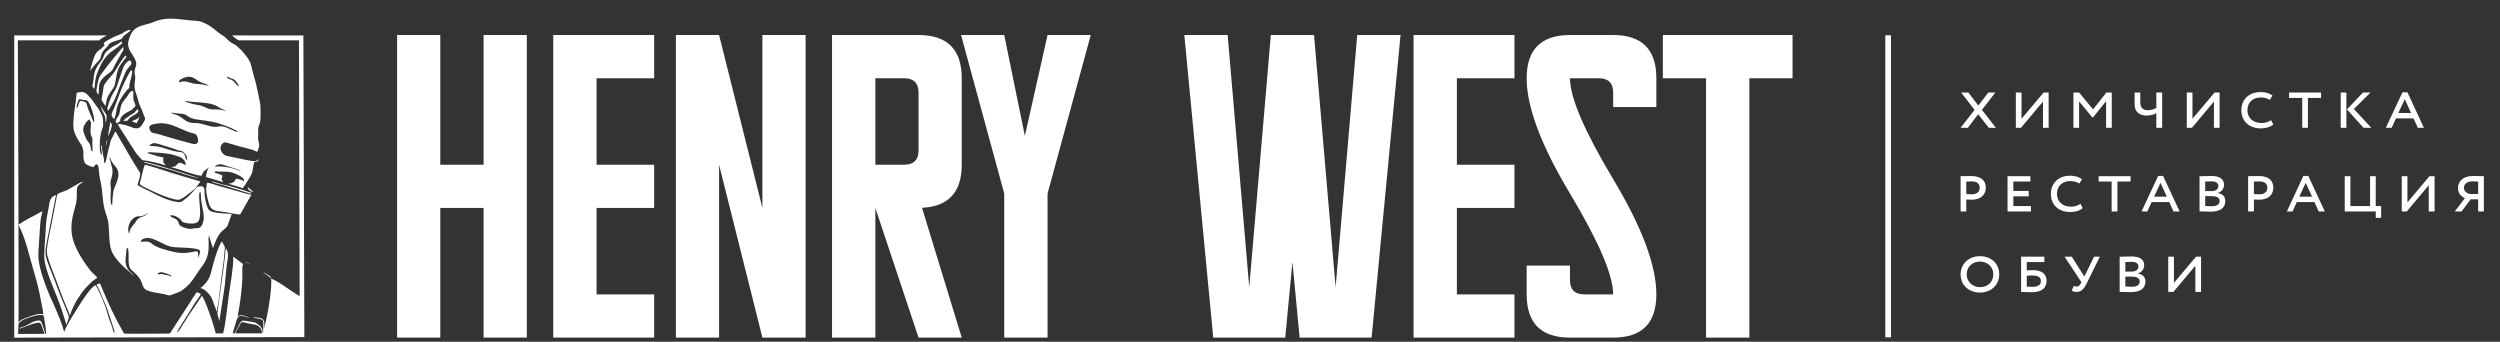 <?xml version="1.0" encoding="UTF-8" standalone="no"?> <svg xmlns="http://www.w3.org/2000/svg" xmlns:xlink="http://www.w3.org/1999/xlink" xmlns:serif="http://www.serif.com/" width="100%" height="100%" viewBox="0 0 3848 526" xml:space="preserve" style="fill-rule:evenodd;clip-rule:evenodd;stroke-linejoin:round;stroke-miterlimit:2;"><rect x="0" y="0" width="3848" height="526" fill="#333333" stroke="none"/> <g transform="matrix(1,0,0,1,-4418.51,-11452.7)"> <g transform="matrix(5.394,0,0,0.616,722.223,11801.8)"> <rect id="Logo_web_white" x="685.242" y="-566.611" width="713.301" height="852.558" style="fill:none;"></rect> <g id="Logo_web_white1" serif:id="Logo_web_white"> <g transform="matrix(0.395,0,0,3.459,-3381.79,-33105)"> <path d="M10475.4,9596.8L10473.6,9596.31C10474.2,9595.96 10475.1,9596.37 10475.4,9596.8ZM10475.4,9596.8C10475.8,9596.85 10476,9596.83 10476.5,9597.22L10476.8,9597.52C10476.5,9597.41 10476.4,9597.35 10476.1,9597.23L10475.5,9596.9C10475.5,9596.88 10475.4,9596.84 10475.4,9596.8ZM10464,9432.44L10515.5,9432.45C10515.5,9432.45 10516.2,9650.35 10516.2,9650.35L10306.6,9650.76C10306.6,9639.7 10306.6,9443.49 10306.6,9432.44L10373.4,9432.44C10372.1,9433.21 10369.1,9434.85 10368.5,9435.48C10368.3,9435.69 10368.3,9435.91 10368.4,9435.97C10368.4,9435.98 10368.4,9435.99 10368.4,9436C10368.3,9436 10368.2,9436.01 10368.2,9436.01C10363.3,9436.17 10359.9,9436 10355,9436L10309.2,9436C10309.3,9469.94 10309.5,9503.88 10309.6,9537.77C10309.6,9554.76 10309.7,9571.75 10309.7,9588.73C10309.6,9605.66 10309.9,9622.62 10309.7,9639.52C10310.8,9638.9 10310.6,9638.18 10313.2,9637.25C10317.4,9635.72 10316.7,9635.65 10322,9634.17C10324.1,9633.58 10325.3,9633.57 10327.6,9633.78C10327.4,9630.9 10326.6,9627.75 10326.1,9624.97C10324.2,9614.69 10322.8,9609.95 10320,9600.17C10318.4,9594.77 10317,9589.33 10315.5,9584C10314.5,9580.57 10312.8,9575.89 10311.3,9572.7C10310.9,9571.75 10309.8,9569.86 10309.8,9568.94C10310.2,9568.73 10310.5,9568.63 10310.9,9568.38C10314.5,9565.94 10318.7,9563.75 10322.6,9561.76C10324.1,9560.99 10325.6,9560.03 10327,9559.37C10326.8,9560.96 10326.1,9563.08 10325.8,9564.8C10325.2,9568.33 10324.8,9579.52 10324.4,9583.9C10324.1,9588.33 10323.7,9592.12 10324.5,9596.52C10326.1,9605.83 10331.2,9618.54 10335.1,9626.7C10336,9628.66 10340.3,9638.84 10341,9641.24L10342.6,9646.18C10342.7,9646.22 10342.7,9646.27 10342.7,9646.3C10342.8,9646.34 10342.8,9646.39 10342.8,9646.42C10344.7,9640.95 10349.9,9633.48 10352.9,9628.49C10355.1,9624.93 10361.7,9614.35 10365.3,9612.92C10367.3,9615.12 10371.7,9626.13 10372.8,9629.39C10373.9,9632.52 10374.4,9635.65 10375.7,9638.62C10376.3,9640.04 10376.7,9641.48 10377.3,9643L10378.3,9646.49C10378.6,9647.07 10378.6,9647.26 10379,9647.44C10379,9647.4 10379,9647.28 10379.1,9647.31C10379.1,9647.33 10379.1,9647.2 10379.1,9647.17L10379.1,9646.89C10379.1,9645.79 10378.3,9643.78 10378,9642.81L10375,9633.7C10373.8,9628.99 10371.8,9625.52 10369.9,9620.61C10369.3,9619.16 10368.8,9617.81 10368.1,9616.4C10367.7,9615.42 10366.3,9613.14 10366.1,9612.38L10367.6,9611.86C10367.8,9611.69 10367.3,9611.79 10368,9611.63C10368.5,9611.5 10368.2,9611.59 10368.5,9611.6L10369.1,9612.8L10372.9,9621.82C10375.4,9627.57 10378.4,9633.93 10381.3,9639.44L10386,9647.84C10386.4,9648.02 10413.7,9647.84 10416.6,9647.84C10419.6,9647.83 10418.7,9648.32 10422.1,9643.03L10438.2,9618.17C10439.9,9617.99 10440.5,9618.71 10441.4,9619.31C10441.2,9620.04 10437.7,9624.89 10436.9,9626C10435.5,9628.23 10434.1,9630.64 10432.7,9632.94C10431.4,9635 10424.4,9645.62 10424.2,9646.86C10425.5,9646.65 10428.3,9641.62 10428.9,9640.58C10430.5,9638.24 10431.7,9636.17 10433.2,9633.83L10442.2,9620.56C10444.3,9622.85 10449.9,9639.1 10451.2,9644.01C10451.5,9645.06 10451.8,9646.79 10452.2,9647.67L10457.5,9647.67C10459.2,9641.66 10460.8,9626.45 10461.6,9620.33C10462.8,9610.88 10464.8,9602.25 10464.9,9592.33C10465.7,9592.69 10466.1,9593.18 10466.7,9593.67C10467.3,9594.18 10467.7,9594.47 10468.4,9594.96C10468.9,9595.37 10469.5,9595.76 10470.1,9596.19C10470.5,9596.43 10470.6,9596.51 10471,9596.76C10472.6,9597.84 10471.6,9597.85 10471.4,9599.58L10471.4,9607.47C10471.2,9616.25 10469.6,9627 10468,9635.44C10470.9,9633.43 10472.5,9635.26 10475.2,9635.76L10476.4,9636.01C10476,9636.25 10475.4,9636.19 10475,9636.1C10474.6,9636.01 10474.2,9635.85 10473.8,9635.73C10470.9,9634.83 10468.7,9634.14 10467.4,9637.58C10467,9638.73 10464.5,9646.99 10464.5,9647.66C10466.8,9647.67 10465.7,9647.82 10467,9645.38C10467.6,9644.2 10468.1,9643.32 10468.7,9642.2C10471.1,9637.88 10469.6,9637.87 10478.9,9639.46C10480.8,9639.8 10481,9639.96 10482.3,9640.92C10483.4,9641.75 10484.1,9642.02 10484.9,9643.22C10485.4,9643.99 10486.2,9646.09 10486.1,9647.15C10486.6,9646.76 10486.2,9647.2 10486.7,9646.36C10486.4,9645.79 10486.3,9646.28 10486.4,9644.72C10486.6,9643.36 10486.8,9639.1 10486.1,9638.32C10484.9,9636.81 10480.4,9636.95 10479.3,9636.01C10479.7,9635.8 10482,9636.26 10482.8,9636.35C10488.9,9636.93 10486.9,9641.36 10487.2,9644.51C10487.1,9643.95 10488.7,9637.38 10489,9636.19C10490.6,9628.64 10492.6,9615.82 10492.3,9608.53L10491.8,9607.84C10491.3,9606.62 10487.5,9604.78 10486.4,9603.41C10487.2,9603.68 10489.1,9605.14 10490.7,9605.92C10491.8,9606.48 10492,9606.78 10491.9,9607.66L10492.8,9608.44C10494.4,9608.61 10501.5,9613.31 10502.9,9614.36C10504.2,9615.26 10511.9,9620.36 10512.8,9620.75L10512.3,9436L10470.8,9436C10468.8,9436 10469,9436.18 10467.6,9435.35C10466,9434.42 10465,9433.26 10464,9432.44ZM10485.7,9647.62C10484.7,9640.8 10480.4,9641.54 10475.3,9640.43C10474.1,9640.19 10472.8,9639.59 10471.6,9639.58C10470.1,9639.57 10470.1,9640.76 10469.4,9641.87C10468.6,9643.23 10466.8,9646.08 10466.5,9647.65L10485.7,9647.62ZM10328.9,9647.89L10329.7,9647.88L10329.6,9646.64C10329.5,9643.93 10328.5,9639.27 10328.2,9636.37C10328,9635.46 10328,9634.69 10327.1,9634.46C10324.6,9633.77 10317.7,9635.97 10315.6,9636.88C10314.2,9637.47 10312.8,9637.82 10311.7,9638.7C10309.4,9640.43 10309.6,9640.46 10309.6,9642.39C10309.5,9644.22 10309.4,9646.3 10309.4,9648.09L10328.4,9647.98C10328.3,9647.01 10328,9646.54 10327.6,9645.7C10327.1,9644.19 10326.3,9640.46 10324.9,9639.99C10322.7,9639.78 10318.8,9641.11 10317.2,9641.8L10310.4,9644.33C10310.4,9643.62 10311,9643.58 10311.6,9643.39C10317,9641.65 10319.1,9639.5 10321.7,9638.79C10325.5,9637.77 10325.9,9638.36 10327,9641.45C10327.3,9642.43 10328.9,9647.19 10328.9,9647.89ZM10374.6,9486.76C10373.9,9485.84 10373.7,9485.83 10374,9484.46C10376.5,9474.71 10379.4,9473.46 10381.1,9468.09C10382.2,9464.76 10383.4,9461.39 10384.5,9458.04C10385.1,9456.23 10385.6,9454.81 10386.6,9453.44C10387.1,9452.77 10389.1,9450.26 10390.3,9450.59C10391,9450.78 10391.5,9452.18 10391.2,9453.16C10391,9453.93 10388.3,9456.12 10387,9458.94C10386.3,9460.56 10385.7,9462.17 10385,9463.8C10384.4,9465.36 10383.7,9466.93 10383.1,9468.56C10380,9477.14 10379.2,9479.29 10374.6,9486.76ZM10378.7,9492.83C10378.3,9492.6 10377.4,9491.35 10377.2,9490.92C10376.2,9489.37 10378.4,9485.94 10379.2,9483.88C10381.8,9477.38 10383.5,9471.71 10386.7,9465.44C10387.9,9463.01 10388.5,9461.51 10390,9459.1C10390.5,9458.28 10390.6,9457.51 10391.7,9457.8C10392.4,9459.69 10390,9466.13 10389.9,9467.94C10389.7,9471.74 10389.6,9469.99 10387.9,9472.1C10377.9,9484.5 10381.7,9487.94 10378.7,9492.83ZM10344.3,9641.41L10340.8,9630.3C10337.7,9620.83 10330.9,9606.63 10329,9597.62C10327.8,9592.44 10328.4,9589.24 10328.6,9584.01C10328.9,9579.39 10329.3,9574.72 10329.5,9570.03C10329.7,9565.51 10330.6,9561.49 10331.4,9557.21C10332.3,9552.23 10332.3,9549.28 10336.8,9547.69L10331.9,9572.81C10331.1,9577.05 10330.1,9581.03 10329.5,9585.42C10328.6,9590.95 10329.7,9593.24 10331.3,9597.88C10332.6,9601.62 10334.1,9604.97 10335.5,9608.58C10336.9,9612.24 10338.3,9615.86 10339.6,9619.53C10340.6,9622.04 10345.8,9634.19 10346.1,9635.72C10346.2,9636.38 10344.6,9640.47 10344.3,9641.41ZM10380.9,9496.12C10378.4,9494.27 10381.4,9491.69 10382.2,9490.02C10383,9488.45 10383.2,9484.72 10384,9482.55C10384.9,9480.28 10386.6,9478.62 10387.8,9477.1C10389.8,9474.65 10390.1,9472.07 10392.6,9472.73C10392.8,9473.81 10392.5,9477.12 10392.7,9478.54L10394.3,9483.32C10393.4,9484.17 10392.4,9485.51 10391.5,9486.15C10389.6,9487.52 10382.5,9489.83 10383.2,9494.53C10381.7,9494.85 10381.8,9495.42 10380.9,9496.12ZM10367.4,9475.21C10365.9,9473.36 10365.8,9473.04 10366.3,9470.2C10366.6,9468.2 10366.9,9466.28 10367.5,9464.43C10368.1,9462.4 10368.8,9461.28 10369.9,9459.82C10372.3,9456.4 10376.4,9451.32 10379.1,9448C10380.1,9446.63 10381.2,9445.62 10382.3,9444.24C10382.9,9443.54 10383.3,9443.05 10383.9,9442.34C10384.2,9441.98 10384.4,9441.7 10384.7,9441.37C10385,9441.06 10385.2,9440.99 10385.4,9440.68C10385.8,9443.69 10385.2,9443.3 10384,9445.4L10379.2,9453.96C10377.1,9458.74 10377,9458.11 10373.1,9461.14C10365.9,9466.75 10368.5,9470.24 10367.4,9475.21ZM10453.1,9631.31L10452.9,9631.67C10452.7,9631.52 10452.8,9631.66 10452.6,9631.28C10452.4,9630.04 10451.3,9627.7 10450.8,9626.36C10449.3,9621.91 10449.1,9621.03 10445.8,9617.72C10445.1,9616.99 10443,9615.18 10441.6,9615.11L10441.1,9614.88C10441.3,9614.66 10441.3,9614.74 10441.6,9614.61C10447.6,9609.39 10448,9606.77 10450,9598.96C10451.1,9594.56 10453.9,9585 10456.6,9581.22C10457.1,9581.75 10457.4,9582.75 10457.8,9583.47C10458.5,9584.67 10458.8,9584.52 10458.7,9586.28C10458.2,9594.07 10457.6,9598.06 10456.5,9605.83C10455.9,9610.1 10455.4,9614.29 10454.9,9618.55C10454.6,9620.72 10454.5,9622.9 10454.1,9624.97C10453.8,9626.6 10453.1,9629.78 10453.1,9631.31ZM10351.7,9473.91C10357.9,9472.11 10358.9,9474.83 10360.8,9476.68C10361.6,9477.47 10362.2,9478.15 10362.8,9478.99L10366.5,9484.11C10367.9,9485.66 10370.5,9490.31 10370.7,9492.79C10371.2,9501.22 10370.5,9496.7 10369.1,9503.89C10368.5,9507.13 10368.4,9508.39 10368.4,9511.86C10368.5,9514.65 10368.2,9517.51 10370,9518.88C10370,9517.61 10369.2,9513.91 10369.6,9512.31C10369.9,9511.45 10369.6,9511.94 10370.1,9511.62C10370.1,9511.65 10370.1,9511.68 10370.1,9511.73C10370.1,9513.11 10370,9512.42 10370.1,9514.84L10371,9519.91C10372.1,9522.73 10370.7,9524.27 10372.2,9524.62C10372.9,9523.54 10374.2,9517.43 10374.5,9515.55C10374.7,9514.48 10375,9513.54 10375.3,9512.54C10376.2,9509.48 10375.9,9508.74 10377.1,9506.84C10377.9,9505.66 10379.1,9502.4 10379.7,9501.72L10390.5,9520.32C10392.4,9523.38 10394.1,9526.36 10396.1,9529.44C10397.5,9531.61 10398,9531.61 10397.3,9534.68C10397,9535.94 10395.8,9539.57 10395.8,9540.58C10396.6,9541.3 10404.7,9545.19 10406.7,9546.2C10410.2,9548.05 10414.2,9549.99 10418.2,9551.27C10420.3,9551.94 10422.5,9552.6 10424.9,9552.81C10426.6,9552.97 10427.2,9552.8 10428.3,9552.03C10429.1,9551.4 10429.8,9550.83 10430.6,9550.19C10435.5,9546.31 10435.3,9545.42 10438.9,9541.73C10440.4,9541.71 10442.2,9540.81 10443.3,9541.96C10444.4,9543.12 10444,9545.06 10444.1,9546.88C10444.3,9550.26 10445.1,9553.38 10446.1,9556.34C10447.2,9559.66 10449.5,9559.94 10453.2,9560.56C10456.7,9561.12 10460.3,9561.01 10463.7,9561.44C10463.4,9562.53 10462.9,9563.76 10462.5,9564.86C10460.3,9570.92 10461.2,9570.07 10456.9,9573.67C10453.7,9576.39 10451.7,9581.93 10450.2,9586.09C10449.8,9585.09 10449.1,9582.89 10448.7,9581.72C10448.5,9581.04 10447.5,9577.33 10447.3,9577.05C10446.4,9578.71 10448,9587.1 10445.9,9592.59C10443.9,9597.95 10442.6,9598.4 10439.5,9603.14C10435.5,9609.1 10433.7,9612.47 10427.6,9616.7C10425.8,9617.95 10423.9,9618.44 10421.7,9619.31C10417.9,9620.79 10418.8,9620.26 10415.1,9619.37C10411.8,9618.6 10404.4,9617.95 10401.5,9615.98C10399.7,9614.76 10399.4,9612.88 10398.5,9610.41C10396.9,9606.13 10392.1,9602.86 10390.7,9601.15C10388.1,9597.9 10390,9591.77 10388.8,9586.06C10387.5,9586.09 10387.7,9586.84 10387.6,9588.22C10387.3,9591.22 10386.6,9595.27 10387.3,9597.94C10387.7,9599.77 10388.7,9601.39 10389.7,9602.56C10390.8,9603.86 10392.3,9604.86 10393,9606.24L10389.5,9602.92C10388.5,9601.95 10385.7,9599.75 10384,9597.94C10373.9,9587.58 10376,9583.86 10374.7,9568.6C10374.4,9565.09 10372.6,9561.17 10371.8,9557.65C10370.8,9553.67 10370.5,9549.44 10370.1,9545.24C10369.8,9541.14 10368.7,9537.34 10368.1,9533.31C10367.7,9531.08 10368,9524.53 10365.5,9525.71C10364.9,9526.01 10364.5,9527.04 10363.9,9527.59C10362.6,9527.54 10358.4,9525.74 10357.9,9524.89C10354.9,9519.98 10358.5,9516.12 10354.5,9510.64C10353.3,9508.97 10352.2,9507.21 10351.2,9504.96C10350,9502.07 10349.5,9501.66 10349.3,9498.02C10349.1,9493.8 10350.1,9486.1 10350.8,9481.88C10351.2,9479.22 10351.4,9476.57 10351.7,9473.91ZM10410.2,9604.24C10410.8,9605.26 10410.3,9605.16 10412.5,9604.85C10413.4,9604.73 10414.4,9605.15 10415.4,9605.29C10416.4,9605.44 10417.1,9605.55 10418.1,9605.86C10418.9,9606.11 10419.9,9606.75 10420.5,9606.42C10420.1,9605.32 10413.5,9603.38 10412.8,9603.44C10412.4,9603.47 10410.3,9604.13 10410.2,9604.24ZM10398,9581.6C10405.4,9580.69 10404.1,9582.05 10408.7,9584.63C10411.3,9586.11 10415.8,9587.26 10419,9588.13C10426.7,9590.16 10430.1,9589.95 10437.4,9588.48C10440.4,9587.87 10439.1,9590.49 10439.5,9593.06C10439.9,9592.15 10440.2,9591.31 10440.5,9590.31C10440.8,9589.13 10441.3,9588.33 10440.4,9587.56C10437.8,9585.31 10424.5,9586.07 10419.8,9585.03C10414.7,9583.88 10408.7,9579.05 10403,9578.69C10401.5,9578.59 10398.1,9579.49 10398,9581.6ZM10419.4,9562.47C10419.5,9564.2 10422.3,9564.04 10424,9565.61C10425.9,9567.33 10424.9,9569.04 10427.2,9570.35C10428.5,9571.1 10431.5,9572.08 10433.3,9572.17C10434.9,9572.26 10435.4,9571.96 10436.8,9571.71C10438.3,9571.45 10441.8,9573.1 10443.3,9566.49C10444.1,9562.76 10442.5,9556.73 10441.8,9552.57C10441.5,9551.06 10441.5,9546.16 10441.1,9545.36C10438.1,9546.53 10443.9,9564.93 10438.5,9567.66C10435.5,9569.17 10428.6,9567.88 10427.9,9566.85C10426.7,9565.28 10426.6,9565.09 10424.5,9563.7C10423.6,9563.08 10420.7,9561.9 10419.4,9562.47ZM10375.4,9520.76C10376.1,9523.39 10376.7,9525.95 10377.4,9528.58C10378.1,9531.54 10377.1,9534.44 10376.4,9537.11C10375.9,9538.91 10376.2,9539.86 10376.3,9541.66C10376.5,9543.53 10376.4,9544.86 10376.3,9546.71C10376.2,9548.57 10375.8,9554.43 10377.4,9555.29C10377.4,9552.3 10377.8,9547.77 10378.3,9544.96C10379.2,9540.29 10384.6,9533.51 10380.2,9527.7C10379,9526.18 10376.4,9523.62 10376,9520.64L10375.4,9520.76ZM10363.1,9516.17C10363.3,9512.79 10362.9,9510.74 10363.1,9508.01C10363.2,9505.59 10362.1,9505.62 10361.8,9503.31C10361.4,9499.97 10362.5,9496.51 10361.9,9494.94L10361.2,9493.61C10361,9493.23 10361.1,9493.4 10360.8,9493.09C10359.7,9493.52 10357.5,9496.49 10357,9497.75C10355.9,9500.35 10356.6,9502.46 10357.6,9504.76C10359.4,9509.23 10358.6,9507.15 10360.7,9510.06C10362.5,9512.72 10361.3,9515.91 10363.1,9516.17ZM10389.6,9575.69C10390.1,9572.25 10391.3,9570.76 10393.3,9568.58C10393.9,9567.99 10394.3,9567.18 10394.7,9566.48C10395.8,9564.96 10396.8,9564.23 10398.9,9563.49C10401.5,9562.62 10401.6,9561.97 10403.3,9560.79C10402.3,9560.88 10400.4,9562.73 10398.2,9563.06C10396.9,9563.24 10396,9562.93 10394.8,9563.36C10390.4,9564.86 10387.6,9571.42 10389.6,9575.69ZM10351.8,9484.53C10352.7,9484.38 10352.5,9484.11 10353.1,9482.24C10353.3,9481.36 10353.7,9480.34 10354.2,9479.71C10355.5,9479.7 10358.2,9480.36 10358.7,9481.36C10359.1,9481.99 10359.2,9483.09 10359.4,9483.83C10359.9,9485.51 10361.5,9489.24 10362.2,9490.83C10362.8,9492.26 10363.4,9494.04 10364.2,9495.35C10365.4,9493.24 10361.6,9481.32 10359.5,9479.71C10358.5,9478.97 10357.9,9479.16 10356.6,9479.07C10355.3,9478.97 10355.2,9478.34 10353.4,9478.6C10352.9,9479.42 10351.4,9483.48 10351.8,9484.53ZM10364.5,9471.01C10364.1,9470.84 10363.9,9470.47 10363.7,9470.12C10362.6,9468.88 10363.2,9468.84 10363.6,9466.02C10364.6,9458.38 10364.5,9457.23 10369.6,9450.65C10371,9448.94 10371,9447.61 10372,9445.8C10372.6,9444.56 10374.3,9443.09 10375.5,9442.2C10376.9,9441.16 10378.1,9440.2 10379.9,9439.42C10382.2,9438.43 10383.3,9437.12 10384.3,9436.73L10384.6,9438.17C10383.4,9439.12 10382.4,9440.12 10381,9441.14C10376.3,9444.49 10374.6,9445.26 10370.8,9450.76C10369.3,9452.95 10367.6,9456.91 10366.5,9459.77C10365.2,9462.98 10364.9,9467.28 10364.5,9471.01ZM10372,9439.56C10371.7,9439.04 10370.5,9438.39 10372.2,9437.14C10373,9436.56 10373.7,9436.13 10374.6,9435.66C10376.3,9434.73 10378,9433.78 10379.7,9433.05C10381,9432.47 10384.3,9431.35 10385.2,9430.65C10386.1,9429.95 10386.3,9429.71 10387.6,9429.22C10388.4,9428.92 10389.8,9428.25 10390.5,9428.44C10390.7,9429.16 10390.4,9429.17 10389.9,9429.58C10388.4,9430.76 10385.6,9432.68 10384.9,9433.7C10383.9,9435.13 10385.3,9434.71 10383,9435.44C10381.4,9435.93 10378.9,9436.65 10377.4,9437.27C10374.5,9438.5 10374.8,9439.66 10373.6,9440.77C10367.7,9446.24 10370.4,9447.27 10368.2,9450.06C10366.6,9451.98 10365.3,9452.91 10363,9455.94C10362.5,9456.56 10362,9457.59 10361.5,9458.13C10361.8,9455.16 10363.8,9449.5 10364.8,9446.92C10365.7,9444.94 10366.6,9443.95 10368.2,9442.93C10370.5,9441.47 10370,9441.01 10372,9439.56ZM10391.6,9494.52C10392.3,9493.85 10393.5,9493.56 10394.6,9493.1C10396,9492.46 10396.1,9492.05 10397,9491.21C10397,9491.85 10395.5,9495.24 10395.1,9495.83L10391.6,9494.52ZM10446.1,9538.89C10447.2,9538.73 10452.6,9540.67 10454,9541.06L10469.9,9545.5C10471.2,9545.9 10472.4,9546.26 10473.8,9546.62C10474.7,9546.85 10477.4,9547.35 10477.9,9547.61L10469.8,9561.77C10467,9561.73 10462.2,9560.57 10459.3,9560.12C10452.3,9559.06 10449,9559.56 10447.3,9554.09C10446.3,9551.01 10444.6,9544.42 10445.5,9541.37C10445.8,9540.23 10445.4,9539.88 10446.1,9538.89ZM10475.3,9542.14C10476,9542.35 10477.6,9544.02 10478.4,9544.68C10478.8,9545.06 10479.1,9545.1 10479.1,9545.81C10478.5,9545.28 10475.2,9544.55 10475.3,9542.14ZM10454.7,9639.09C10454.6,9637.45 10453.4,9634.58 10453.4,9633.03C10453.4,9631.91 10457.5,9602.75 10457.9,9599.87C10458.6,9595.27 10458.9,9590.9 10459.4,9586.1C10462.2,9589.6 10460.7,9594.01 10460.1,9598.59C10459.5,9603.23 10459.3,9607.77 10458.8,9612.38C10458.3,9616.77 10457.4,9621.33 10456.8,9625.68C10456.1,9630.08 10455.5,9634.67 10454.7,9639.09ZM10373.3,9492.07C10373.1,9493.33 10373.2,9494.62 10372.8,9495.73C10372.2,9492.42 10372.8,9491.86 10371.3,9488.95C10370.6,9487.74 10369.2,9484.68 10368.9,9483.36C10370.1,9485.07 10371.2,9486.75 10372.4,9488.56C10373.3,9489.91 10373.4,9490.01 10373.3,9492.07ZM10472,9542.55C10471.8,9543.18 10471.6,9542.7 10471.6,9542.69C10470,9542.32 10462.1,9539.57 10461.2,9539.64C10464.1,9539.27 10466,9538.35 10466.8,9535.88C10467.8,9535.94 10468.8,9536.29 10469.7,9536.54C10472.3,9537.28 10471.2,9536.84 10471.9,9537.7C10471.9,9537.7 10472.1,9538.01 10472.2,9537.95C10474.5,9535.25 10466,9532.22 10464.3,9531.59C10461.6,9530.54 10456.8,9530.99 10454.1,9530.74C10453,9530.62 10451.4,9530.11 10451.5,9531.65C10452.1,9532.03 10454.5,9532.14 10457.1,9533.75C10456.1,9536.43 10456.3,9536.42 10457.6,9538.42L10445,9534.66C10445.2,9533.5 10445.6,9532.27 10445.8,9531.04C10446.1,9529.49 10446.8,9528.94 10447.1,9527.88C10446.3,9528.62 10444.9,9529.5 10444,9530.28C10442.5,9531.49 10442.8,9532.48 10441.9,9533.84C10438.8,9533.62 10433.6,9531.89 10430.7,9530.92C10428.8,9530.32 10427.1,9529.73 10425.3,9529.13C10423.6,9528.57 10421.4,9528.09 10419.8,9527.49C10424,9527.11 10422.7,9526.87 10425.1,9524.82C10426.5,9523.6 10429.2,9525.66 10430.5,9526.2C10430.7,9523.92 10429.1,9521.68 10426.9,9520.54C10425,9519.57 10422.1,9518.92 10419.9,9518.26C10418.1,9517.74 10404.3,9516.47 10403,9516.94C10403.1,9517.8 10404.5,9517.91 10405.4,9518.21C10408.4,9519.18 10411.3,9520.14 10414.4,9520.59C10414.2,9523.01 10413.6,9523.86 10416.3,9526.37L10410,9524.61C10407.9,9524.08 10405.7,9523.58 10403.4,9523.16C10402.2,9522.93 10401.2,9522.78 10399.8,9522.68C10398.9,9522.61 10398.7,9522.08 10397.6,9520.9C10396.3,9519.39 10395.2,9518.32 10394,9516.49C10391.8,9513.22 10389.8,9509.83 10387.7,9506.69L10381.4,9496.8C10382.3,9496.51 10382.2,9496.27 10383.5,9496.53C10385.8,9497.02 10387,9497.09 10389.4,9498.02C10393.7,9499.71 10396.6,9501.01 10399.3,9496.48C10402.3,9491.63 10401,9492.77 10400,9489.52C10398.9,9486.07 10398.2,9485.16 10397.1,9482.51C10396.6,9481.19 10396.4,9480.14 10396,9478.7C10395.1,9474.87 10393,9472.16 10393.6,9466.53C10393.8,9465.13 10394.1,9463.66 10394,9462.14C10393.9,9460.74 10393.3,9459.44 10393.6,9457.8C10394.5,9453.5 10396.3,9453.45 10392.2,9446.67C10391,9444.71 10389.7,9443.48 10389,9440.07C10388.4,9437.34 10389.7,9434.47 10390.6,9432.26C10391.7,9429.61 10393,9428.25 10395.1,9426.91C10398,9425.06 10403.2,9424.43 10406.1,9423.2C10407.2,9422.7 10408.4,9422.23 10409.6,9421.82C10419.1,9418.78 10427.1,9421.2 10436.2,9421.76C10439.8,9421.98 10441.3,9422.19 10444.2,9423.59C10450.8,9426.78 10450.2,9427.76 10455.8,9431.55C10460.2,9434.53 10457.6,9432.49 10461.2,9435.95C10462,9436.66 10462.9,9437.43 10464,9438.06C10465.2,9438.76 10466,9438.96 10467.1,9439.84C10468.2,9440.7 10468.7,9441.45 10469.7,9442.21C10470.6,9442.94 10471.2,9443.74 10472.1,9444.72C10473.5,9446.42 10475.1,9448.27 10476.3,9450.42C10477.7,9452.82 10477.9,9455.03 10478.7,9457.93C10479.3,9460.5 10480.1,9463.06 10480.8,9465.52C10481.5,9467.85 10483.8,9478.99 10484.3,9481.75C10484.6,9484.13 10484.8,9493.19 10484.1,9495.6C10483.7,9496.83 10483.1,9497.92 10482.9,9499.28C10482.7,9500.79 10482.9,9502.59 10482.9,9504.16C10482.8,9506.09 10482.6,9506.55 10483,9508.49C10483.3,9509.91 10483.8,9511.33 10483.5,9512.83C10483.4,9513.39 10482.3,9516.31 10482.1,9516.57C10481,9516.18 10480,9515.44 10478.9,9515.09L10467.7,9512.13C10465.2,9511.43 10463,9510.59 10460.4,9509.99C10457.9,9509.42 10458.3,9509.53 10456.9,9510.81C10453.9,9513.7 10456.8,9518.67 10460,9519.45C10462.6,9520.06 10465.2,9520.4 10467.9,9521.07C10469.5,9521.48 10478.2,9523.28 10479.9,9523.26C10481.7,9523.25 10482.4,9522.84 10483.2,9521.67C10483,9523.74 10482,9523.73 10480,9523.78C10479.6,9525.54 10479.1,9527.39 10478.9,9529.26C10478.7,9531.42 10478.4,9531.92 10477.2,9534.25L10473.4,9540.42C10472.9,9541.16 10472.3,9541.72 10472,9542.55ZM10428.3,9517.2C10428.9,9517.47 10428.9,9517.44 10429.2,9517.98C10429.6,9518.77 10430.1,9519.06 10430.2,9520.13C10430.4,9521.16 10430.4,9521.87 10431.4,9522.35C10431.8,9521.6 10431,9519.98 10431,9519.04C10429.9,9518.39 10430.7,9518.43 10429.2,9517.18C10429.1,9517.07 10429,9517.07 10428.9,9516.94C10428.6,9516.57 10428.8,9516.8 10428.6,9516.41C10427.8,9516.24 10427.3,9515.66 10426.3,9515.71C10425.5,9515.56 10425,9515.39 10424.3,9515.19C10424,9515.09 10423.8,9515.05 10423.6,9514.97C10422.8,9514.74 10423,9514.75 10422.8,9514.52L10413.4,9511.62C10410.8,9510.87 10407.8,9509.56 10405.9,9510.71C10405.3,9511.04 10404.3,9511.65 10404,9512C10406.2,9512.51 10408.5,9512.31 10410.7,9512.75C10415.7,9513.81 10420.1,9515.93 10425.2,9516.53C10427,9516.74 10426.9,9516.51 10428.3,9517.2ZM10468.8,9469.08C10468.9,9468.24 10466.8,9465.34 10465.6,9464.45C10464.6,9463.65 10464.2,9463.74 10462.9,9463.32C10462,9463.03 10461.1,9462.27 10460.1,9462.13C10460.3,9462.96 10461.2,9463.7 10462,9464.02C10462.6,9464.24 10463,9464.2 10463.5,9464.49C10466.4,9466.06 10467.4,9469.1 10468.8,9469.08ZM10425.6,9466.28C10427.1,9466.18 10427.9,9465.25 10431,9465.82C10432.9,9466.18 10434.3,9466.82 10436.1,9467.2C10437.8,9467.57 10440.1,9467.48 10442,9467.78C10443.8,9468.07 10445.8,9468.56 10447.5,9468.76C10446.4,9467.94 10443.4,9467.08 10441.8,9466.42C10439.3,9465.42 10438.6,9464.54 10436.7,9463.4C10433.7,9461.55 10430.4,9462.21 10427.4,9463.92C10426.4,9464.48 10425.5,9464.88 10425.6,9466.28ZM10429.8,9479.82C10430.1,9480.44 10431.7,9480.78 10433,9481.2C10438.2,9482.96 10440.3,9482.32 10443.9,9484.08C10449.5,9486.82 10449.5,9485.38 10455.7,9486.13C10456.9,9486.28 10458.7,9486.88 10459.7,9486.77C10456.9,9485.49 10456.7,9485.86 10453.5,9483.79C10449.7,9481.34 10443,9481.03 10438,9480.65C10436.6,9480.54 10435.1,9480.44 10433.7,9480.27C10433,9480.18 10430.2,9479.63 10429.8,9479.82ZM10451.5,9527.07L10452,9527.2C10452.1,9527.2 10452.5,9527.17 10452.6,9527.16C10456.9,9526.8 10462.3,9527.71 10466.5,9529.11C10467.4,9529.42 10470.1,9530.51 10470.8,9530.52C10469.3,9529.92 10468.1,9529.16 10466.4,9528.64C10464.7,9528.12 10463.2,9527.66 10461.4,9527.15C10457.2,9525.95 10455.1,9524.14 10451.5,9527.07ZM10409.6,9496.12C10407.6,9496.46 10406.1,9496.54 10404.8,9497.6C10403.4,9498.75 10404.7,9501.25 10405.4,9502.06C10406.3,9503.07 10408.6,9503.17 10410.2,9503.58C10412,9504.01 10413.5,9504.5 10415.1,9505.03C10419.2,9506.36 10430.3,9509.43 10434.8,9510.57C10436.6,9511.03 10438.4,9511.23 10439.2,9509.69C10439.8,9508.44 10439.1,9505.62 10438.4,9504.63C10437.5,9503.17 10436,9503.26 10434.1,9502.66C10432.4,9502.14 10431,9501.56 10429.5,9500.94C10423.5,9498.53 10417.3,9494.79 10409.6,9496.12ZM10467.9,9502.16C10468,9501.23 10466.5,9500.86 10465.8,9500.51C10464.9,9500.03 10464.1,9499.66 10463.2,9499.28C10457.3,9496.72 10451.6,9494.85 10445,9494.01C10440.7,9493.46 10435.5,9493.2 10432.4,9491.02C10430.5,9489.67 10429.7,9489.04 10426.6,9488.95C10424.4,9488.88 10421.5,9488.19 10419.5,9488.28C10421.3,9489.15 10423.3,9489.51 10425.1,9490.41C10428.9,9492.26 10430.4,9495.22 10435.6,9495.65C10440.3,9496.03 10436.9,9495.18 10442.7,9496.52C10444.8,9497.01 10446.9,9497.73 10448.9,9498.15C10455.3,9499.51 10454.4,9496.16 10462.2,9499.94C10463.1,9500.38 10466.9,9502.11 10467.9,9502.16ZM10376,9494.99L10376.5,9495.63C10376.6,9495.83 10376.7,9495.99 10376.8,9496.2C10377.1,9496.66 10377.2,9496.87 10377.2,9497.43C10377,9499.22 10375.4,9503.67 10374.3,9505.21L10376,9494.99ZM10477.8,9546.81C10477.2,9546.93 10460.3,9541.38 10456.6,9540.39C10455.1,9539.97 10450.2,9538.89 10449.4,9538.14C10449.7,9537.95 10449.2,9537.86 10450.1,9538.07L10456.5,9539.95C10458.9,9540.59 10461.8,9541.1 10464.1,9541.78C10467.9,9542.89 10473,9544.38 10476.7,9545.69C10477.5,9545.98 10477.9,9545.92 10477.8,9546.81ZM10347,9634.27L10346.9,9634.62L10346.6,9634.32C10346.4,9633.09 10344.7,9629.39 10344.2,9628.1C10341.3,9621.37 10339.4,9616.13 10336.9,9609.16C10335.3,9604.91 10333.5,9600.87 10332.1,9596.43C10329.8,9589.62 10329.7,9589.62 10330.9,9581.95C10331.7,9577.13 10332.8,9572.33 10333.8,9567.49L10337.3,9549.16C10337.7,9547.19 10337.4,9547.28 10339,9546.45C10341,9545.44 10343.3,9544.95 10345.2,9543.95L10353.6,9539.12C10354.6,9538.42 10355.6,9538.34 10356.8,9538.01C10352.8,9540.6 10351.8,9541.07 10351.8,9545.13C10351.9,9549.67 10351.8,9551.87 10350.7,9556.04C10348.7,9563.07 10347.1,9569.14 10348.4,9577.12C10349.8,9585.26 10355.9,9594.82 10360.7,9601.06C10361.8,9602.5 10362.3,9603.21 10363.6,9604.33C10364.4,9605.11 10366.1,9606.53 10366.6,9607.47C10365.4,9608.6 10364,9608.67 10360.3,9612.71C10359.3,9613.79 10358.5,9614.52 10357.5,9615.7C10355.5,9617.92 10351.9,9623.43 10350.5,9626.07C10349.8,9627.47 10347.2,9632.84 10347,9634.27ZM10439,9535.31C10439.3,9535.51 10439.3,9535.04 10439.2,9535.66C10438.5,9535.72 10439.2,9535.7 10438.9,9535.5C10437.2,9535.26 10421.9,9530.24 10419.7,9529.6C10416.5,9528.62 10413.2,9527.79 10409.9,9526.87C10408.3,9526.42 10406.7,9525.91 10405,9525.41L10401.2,9524.52C10400.4,9524.27 10401,9524.41 10400.4,9523.84C10402.5,9523.84 10417.2,9528.25 10420,9529.17C10421.4,9529.61 10438.3,9534.88 10439,9535.31ZM10385.3,9494.21C10386.1,9493.07 10389.1,9490.89 10390.6,9489.99C10391.7,9489.29 10392.5,9489.05 10393.5,9488.14C10394.6,9487.01 10395.3,9485.87 10395.7,9485.57L10396.4,9487.52C10395.9,9488.05 10395.1,9488.82 10394.4,9489.26C10392.8,9490.29 10391.5,9490.76 10389.9,9492.16C10389.1,9492.93 10389.1,9493.22 10388.4,9494.06L10385.3,9494.21ZM10372.5,9483.45C10372.2,9483.14 10369.8,9479.36 10369.7,9479.06C10369.6,9478.52 10370.6,9474.18 10370.7,9473.1C10371,9470.78 10370.9,9468.98 10372.1,9467.34C10373.9,9464.86 10376.5,9462.03 10378.5,9459.52C10380.5,9456.98 10383.9,9449.79 10387.1,9446.89L10387.7,9447.95L10384.9,9451.55C10381.1,9456.44 10380.9,9459.17 10379.8,9465.41C10379,9470.45 10377.7,9470.92 10375.7,9474.04C10372.7,9478.65 10373.3,9481.11 10372.5,9483.45ZM10372.8,9512.49C10372.9,9511.89 10373.4,9507.93 10373.8,9507.39C10373.8,9510.99 10372.9,9511.47 10372.8,9512.49ZM10400.9,9525.92C10402.9,9525.95 10417.7,9530.97 10420.9,9531.92L10441.1,9537.95C10440.8,9538.58 10438.5,9541.3 10437.8,9542.48C10437.4,9543.2 10431,9548.11 10430.4,9548.51C10428.1,9550.03 10426.4,9551.78 10422.8,9550.92C10420,9550.26 10417,9549.31 10414.5,9548.34C10410.7,9546.88 10403.3,9543.47 10399.7,9541.55C10398.6,9540.97 10397.1,9540.43 10397.4,9538.72C10397.7,9537.42 10398.3,9535.91 10398.6,9534.43C10399.3,9531.19 10399.8,9528.91 10400.9,9525.92ZM10614.4,9557.05L10614.4,9650.73L10583.2,9650.73L10583.2,9432.15L10614.4,9432.15L10614.4,9525.83L10645.7,9525.83L10645.7,9432.15L10676.9,9432.15L10676.9,9650.73L10645.7,9650.73L10645.7,9557.05L10614.4,9557.05ZM10768.9,9432.15L10768.9,9463.37L10727.3,9463.37L10727.3,9525.83L10768.9,9525.83L10768.9,9557.05L10727.3,9557.05L10727.3,9619.5L10768.9,9619.5L10768.9,9650.73L10696,9650.73L10696,9432.15L10768.9,9432.15ZM10815.8,9525.83L10815.8,9650.73L10784.6,9650.73L10784.6,9432.15L10815.8,9432.15L10847.1,9557.05L10847.1,9432.15L10878.3,9432.15L10878.3,9650.73L10847.1,9650.73L10815.8,9525.83ZM10928.7,9557.05L10928.7,9650.73L10897.4,9650.73L10897.4,9432.15L10959.9,9432.15C10980.7,9432.15 10991.1,9442.56 10991.1,9463.37L10991.1,9525.83C10991.1,9545.67 10981.5,9556.05 10962.4,9556.95L10991.1,9650.73L10959.9,9650.73L10928.7,9557.05ZM10928.7,9463.37L10928.7,9525.83L10949.5,9525.83C10956.4,9525.83 10959.9,9522.36 10959.9,9515.42L10959.9,9473.78C10959.9,9466.84 10956.4,9463.37 10949.5,9463.37L10928.7,9463.37ZM11021.8,9546.64L10990.6,9432.15L11021.8,9432.15L11036.7,9505.01L11053.1,9432.15L11084.3,9432.15L11053.1,9546.64L11053.1,9650.73L11021.8,9650.73L11021.8,9546.64ZM11230,9596.08L11224.8,9650.73L11172.8,9650.73L11151.9,9432.15L11183.2,9432.15L11198.8,9614.3L11214.4,9432.15L11245.6,9432.15L11261.2,9614.3L11276.8,9432.15L11308.1,9432.15L11287.2,9650.73L11235.2,9650.73L11230,9596.08ZM11390.4,9432.15L11390.4,9463.37L11348.8,9463.37L11348.8,9525.83L11390.4,9525.83L11390.4,9557.05L11348.8,9557.05L11348.8,9619.5L11390.4,9619.5L11390.4,9650.73L11317.5,9650.73L11317.5,9432.15L11390.4,9432.15ZM11430.5,9650.73C11409.7,9650.73 11399.2,9640.32 11399.2,9619.5L11399.2,9598.69L11430.5,9598.69L11430.5,9609.09C11430.5,9616.03 11433.9,9619.5 11440.9,9619.5L11461.7,9619.5C11461.7,9605.62 11451.3,9581.34 11430.5,9546.64C11409.7,9511.95 11399.2,9484.19 11399.2,9463.37C11399.2,9442.56 11409.7,9432.15 11430.5,9432.15L11461.7,9432.15C11482.5,9432.15 11492.9,9442.56 11492.9,9463.37L11492.9,9484.19L11461.7,9484.19L11461.7,9473.78C11461.7,9466.84 11458.2,9463.37 11451.3,9463.37L11430.5,9463.37C11430.5,9477.25 11440.9,9501.54 11461.7,9536.23C11482.5,9570.93 11492.9,9598.69 11492.9,9619.5C11492.9,9640.32 11482.5,9650.73 11461.7,9650.73L11430.5,9650.73ZM11560.1,9463.37L11560.1,9650.73L11528.8,9650.73L11528.8,9463.37L11497.6,9463.37L11497.6,9432.15L11591.3,9432.15L11591.3,9463.37L11560.1,9463.37ZM11737.8,9473.68L11728.1,9486.21L11738.2,9499.17L11733.1,9499.17L11725.4,9489.36L11717.9,9499.17L11712.7,9499.17L11722.8,9486.21L11713.1,9473.68L11718.3,9473.68L11725.5,9483.1L11732.7,9473.68L11737.8,9473.68ZM11756.3,9499.17L11752.6,9499.17L11752.6,9473.68L11756.7,9473.68L11756.7,9492.62L11772.7,9473.68L11776.3,9473.68L11776.3,9499.17L11772.2,9499.17L11772.2,9480.24L11756.3,9499.17ZM11794.2,9499.17L11794.2,9473.68L11798.3,9473.68L11808.4,9485.87L11818,9473.68L11821.9,9473.68L11821.9,9499.17L11817.8,9499.17L11817.8,9479.95L11808.4,9491.6L11807.8,9491.6L11798.3,9480.09L11798.3,9499.17L11794.2,9499.17ZM11858.3,9473.68L11858.3,9499.17L11854.1,9499.17L11854.1,9488.54C11852.7,9489.46 11850.2,9490.34 11847,9490.34C11842.7,9490.34 11838.4,9488.25 11838.4,9482.23L11838.4,9473.68L11842.5,9473.68L11842.5,9480.77C11842.5,9484.85 11844.7,9486.45 11847.9,9486.45C11850.6,9486.45 11852.7,9485.67 11854.1,9484.75L11854.1,9473.68L11858.3,9473.68ZM11879.8,9499.17L11876.1,9499.17L11876.1,9473.68L11880.2,9473.68L11880.2,9492.62L11896.2,9473.68L11899.8,9473.68L11899.8,9499.17L11895.7,9499.17L11895.7,9480.24L11879.8,9499.17ZM11937,9493.64L11938.6,9496.74C11936.8,9498.49 11933.2,9499.61 11929.7,9499.61C11921.2,9499.61 11915.5,9494.41 11915.5,9486.45C11915.5,9479.36 11920.4,9473.34 11929.5,9473.34C11933.1,9473.34 11936.1,9474.36 11938,9475.87L11936.1,9478.98C11934.3,9477.91 11932.3,9477.23 11929.5,9477.23C11923.8,9477.23 11919.9,9480.82 11919.9,9486.45C11919.9,9491.99 11923.9,9495.72 11930.1,9495.72C11932.6,9495.72 11935.1,9495 11937,9493.64ZM11950,9477.57L11950,9473.68L11973.1,9473.68L11973.1,9477.57L11963.6,9477.57L11963.6,9499.17L11959.5,9499.17L11959.5,9477.57L11950,9477.57ZM12008.8,9473.68L11996.8,9485.58L12009.4,9499.17L12003.8,9499.17L11991.8,9485.87L12003.4,9473.68L12008.8,9473.68ZM11987.3,9499.17L11987.3,9473.68L11991.4,9473.68L11991.4,9499.17L11987.3,9499.17ZM12019.9,9499.17L12031.9,9473.54L12035.5,9473.54L12047.4,9499.17L12043,9499.17L12039.9,9492.37L12027.2,9492.37L12024.1,9499.17L12019.9,9499.17ZM12033.6,9478.49L12028.9,9488.49L12038.1,9488.49L12033.6,9478.49ZM11712.7,9605.02C11712.7,9597.64 11718.4,9591.91 11726.7,9591.91C11734.7,9591.91 11740.6,9597.15 11740.6,9605.02C11740.6,9612.69 11734.7,9618.18 11726.7,9618.18C11718.7,9618.18 11712.7,9612.93 11712.7,9605.02ZM11717.1,9605.02C11717.1,9610.31 11721.3,9614.29 11726.7,9614.29C11732.6,9614.29 11736.3,9610.26 11736.3,9605.02C11736.3,9599.58 11732.1,9595.8 11726.7,9595.8C11721.2,9595.8 11717.1,9599.58 11717.1,9605.02ZM11756.4,9617.74L11756.4,9592.25L11773.2,9592.25L11773.2,9596.14L11760.5,9596.14L11760.5,9602.2C11761.7,9602.06 11763.6,9602.01 11764.9,9602.01C11771.3,9602.01 11774.8,9604.73 11774.8,9609.63C11774.8,9615.26 11770.9,9617.93 11764.1,9617.93C11761,9617.93 11758,9617.74 11756.4,9617.74ZM11764.5,9605.84C11763.4,9605.84 11761.8,9605.89 11760.5,9606.04L11760.5,9613.9C11761.7,9613.95 11763,9614.05 11764.5,9614.05C11768.8,9614.05 11770.7,9612.54 11770.7,9609.83C11770.7,9607.3 11768.9,9605.84 11764.5,9605.84ZM11813.3,9592.25L11803.7,9611.72C11801.8,9615.65 11799.7,9617.74 11796.4,9617.74C11795,9617.74 11793.7,9617.3 11793,9616.77L11794.5,9613.27C11795.2,9613.71 11795.8,9613.9 11796.6,9613.9C11798.1,9613.9 11798.9,9612.74 11799.5,9611.57L11800,9610.7L11787.8,9592.25L11793,9592.25L11802.1,9606.62L11809.1,9592.25L11813.3,9592.25ZM11827.6,9617.69L11827.6,9592.3C11829.1,9592.25 11833.4,9592.1 11836.2,9592.1C11842.9,9592.1 11845.3,9594.92 11845.3,9598.42C11845.3,9601.48 11843.4,9603.61 11840.6,9604.39L11840.6,9604.44C11844.2,9604.92 11846.2,9606.86 11846.2,9610.31C11846.2,9615.55 11841.8,9617.88 11835.9,9617.88C11833.4,9617.88 11829.2,9617.79 11827.6,9617.69ZM11836.1,9595.99C11834.8,9595.99 11832.6,9596.09 11831.7,9596.14L11831.7,9603.03L11836.4,9603.03C11839,9603.03 11841.2,9601.77 11841.2,9599.49C11841.2,9597.2 11839.6,9595.99 11836.1,9595.99ZM11836.5,9606.67L11831.7,9606.67L11831.7,9613.81C11832.5,9613.9 11834.7,9614 11836.2,9614C11840,9614 11842.1,9612.79 11842.1,9610.17C11842.1,9607.88 11840,9606.67 11836.5,9606.67ZM11866.4,9617.74L11862.7,9617.74L11862.7,9592.25L11866.8,9592.25L11866.8,9611.18L11882.8,9592.25L11886.4,9592.25L11886.4,9617.74L11882.3,9617.74L11882.3,9598.81L11866.4,9617.74ZM11716.8,9559.6L11712.7,9559.6L11712.7,9534.11C11714.3,9534.11 11718.5,9534.01 11720.3,9534.01C11728.4,9534.01 11730.9,9538.04 11730.9,9542.51C11730.9,9547.22 11727.5,9551.1 11720.8,9551.1C11719.8,9551.1 11718.1,9551.05 11716.8,9550.95L11716.8,9559.6ZM11720.7,9537.9C11719.6,9537.9 11717.9,9537.94 11716.8,9537.99L11716.8,9547.02C11718.1,9547.12 11719.4,9547.22 11720.6,9547.22C11724.4,9547.22 11726.5,9545.42 11726.5,9542.51C11726.5,9539.74 11724.8,9537.9 11720.7,9537.9ZM11746.6,9559.6L11746.6,9534.11L11763.1,9534.11L11763.1,9537.99L11750.8,9537.99L11750.8,9544.79L11761.9,9544.79L11761.9,9548.67L11750.8,9548.67L11750.8,9555.71L11763.5,9555.71L11763.5,9559.6L11746.6,9559.6ZM11799.3,9554.06L11800.9,9557.17C11799.1,9558.92 11795.6,9560.03 11792,9560.03C11783.5,9560.03 11777.9,9554.84 11777.9,9546.88C11777.9,9539.79 11782.8,9533.77 11791.8,9533.77C11795.5,9533.77 11798.4,9534.79 11800.4,9536.29L11798.5,9539.4C11796.7,9538.33 11794.7,9537.65 11791.8,9537.65C11786.2,9537.65 11782.3,9541.25 11782.3,9546.88C11782.3,9552.41 11786.3,9556.15 11792.4,9556.15C11794.9,9556.15 11797.4,9555.42 11799.3,9554.06ZM11812.4,9537.99L11812.4,9534.11L11835.5,9534.11L11835.5,9537.99L11826,9537.99L11826,9559.6L11821.8,9559.6L11821.8,9537.99L11812.4,9537.99ZM11843.4,9559.6L11855.4,9533.96L11859,9533.96L11870.9,9559.6L11866.5,9559.6L11863.4,9552.8L11850.7,9552.8L11847.6,9559.6L11843.4,9559.6ZM11857.1,9538.92L11852.5,9548.92L11861.7,9548.92L11857.1,9538.92ZM11885.3,9559.55L11885.3,9534.16C11886.8,9534.11 11891.2,9533.96 11893.9,9533.96C11900.6,9533.96 11903,9536.78 11903,9540.27C11903,9543.33 11901.1,9545.47 11898.3,9546.25L11898.3,9546.3C11901.9,9546.78 11903.9,9548.72 11903.9,9552.17C11903.9,9557.41 11899.5,9559.74 11893.6,9559.74C11891.1,9559.74 11886.9,9559.65 11885.3,9559.55ZM11894.2,9548.53L11889.4,9548.53L11889.4,9555.67C11890.2,9555.76 11892.4,9555.86 11893.9,9555.86C11897.7,9555.86 11899.8,9554.65 11899.8,9552.02C11899.8,9549.74 11897.8,9548.53 11894.2,9548.53ZM11893.8,9537.85C11892.5,9537.85 11890.3,9537.94 11889.4,9537.99L11889.4,9544.89L11894.1,9544.89C11896.7,9544.89 11898.9,9543.62 11898.9,9541.34C11898.9,9539.06 11897.3,9537.85 11893.8,9537.85ZM11924.6,9559.6L11920.4,9559.6L11920.4,9534.11C11922,9534.11 11926.2,9534.01 11928.1,9534.01C11936.2,9534.01 11938.6,9538.04 11938.6,9542.51C11938.6,9547.22 11935.3,9551.1 11928.5,9551.1C11927.5,9551.1 11925.9,9551.05 11924.6,9550.95L11924.6,9559.6ZM11928.5,9537.9C11927.4,9537.9 11925.6,9537.94 11924.6,9537.99L11924.6,9547.02C11925.8,9547.12 11927.1,9547.22 11928.4,9547.22C11932.1,9547.22 11934.3,9545.42 11934.3,9542.51C11934.3,9539.74 11932.6,9537.9 11928.5,9537.9ZM11948.4,9559.6L11960.3,9533.96L11963.9,9533.96L11975.8,9559.6L11971.4,9559.6L11968.3,9552.8L11955.6,9552.8L11952.5,9559.6L11948.4,9559.6ZM11962,9538.92L11957.4,9548.92L11966.6,9548.92L11962,9538.92ZM11990.2,9559.6L11990.2,9534.11L11994.3,9534.11L11994.3,9555.71L12008.5,9555.71L12008.5,9534.11L12012.6,9534.11L12012.6,9555.71L12016.5,9555.71L12016.5,9564.21L12012.6,9564.21L12012.6,9559.6L11990.2,9559.6ZM12035,9559.6L12031.4,9559.6L12031.4,9534.11L12035.5,9534.11L12035.5,9553.04L12051.4,9534.11L12055.1,9534.11L12055.1,9559.6L12050.9,9559.6L12050.9,9540.66L12035,9559.6ZM12086.6,9559.6L12086.6,9550.86L12081.1,9550.86L12074.6,9559.6L12069.7,9559.6L12077,9550.03C12074.3,9548.82 12072,9546.39 12072,9542.85C12072,9538.14 12075.3,9533.96 12082.9,9533.96C12085.7,9533.96 12089.1,9534.11 12090.7,9534.11L12090.7,9559.6L12086.6,9559.6ZM12080.7,9546.98L12086.6,9546.98L12086.6,9537.99C12085.7,9537.94 12084,9537.85 12082.5,9537.85C12078.4,9537.85 12076.3,9539.93 12076.3,9542.6C12076.3,9544.94 12078.5,9546.64 12080.7,9546.98ZM11662.4,9432.33L11662.4,9650.55L11658.3,9650.55L11658.3,9432.33L11662.4,9432.33Z" style="fill:white;"></path> </g> </g> </g> </g> </svg> 